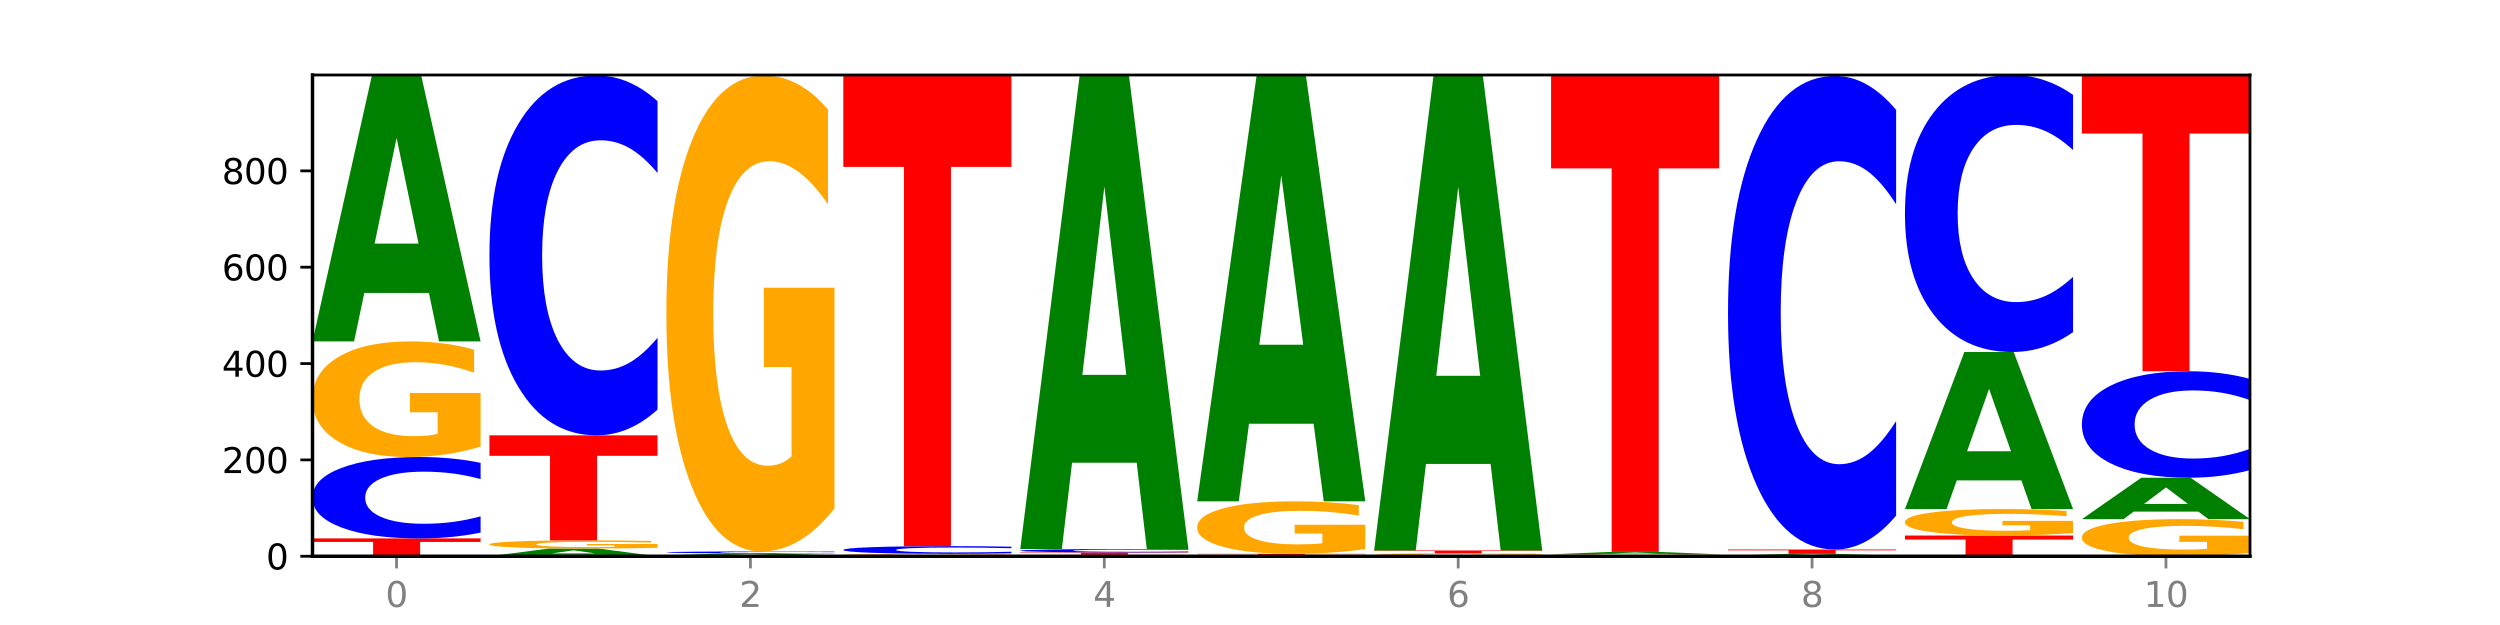<?xml version="1.0" encoding="utf-8" standalone="no"?>
<!DOCTYPE svg PUBLIC "-//W3C//DTD SVG 1.1//EN"
  "http://www.w3.org/Graphics/SVG/1.1/DTD/svg11.dtd">
<svg xmlns:xlink="http://www.w3.org/1999/xlink" width="720pt" height="180pt" viewBox="0 0 720 180" xmlns="http://www.w3.org/2000/svg" version="1.1">
 <defs>
  <style type="text/css">*{stroke-linejoin: round; stroke-linecap: butt}</style>
 </defs>
 <g id="figure_1">
  <g id="patch_1">
   <path d="M 0 180 
L 720 180 
L 720 0 
L 0 0 
z
" style="fill: #ffffff"/>
  </g>
  <g id="axes_1">
   <g id="patch_2">
    <path d="M 90 160.2 
L 648 160.2 
L 648 21.6 
L 90 21.6 
z
" style="fill: #ffffff"/>
   </g>
   <g id="line2d_1">
    <path d="M 90 160.2 
L 648 160.2 
" clip-path="url(#p30aca58272)" style="fill: none; stroke: #000000; stroke-width: 0.5; stroke-linecap: square"/>
   </g>
   <g id="patch_3">
    <path d="M 90 155.067 
L 138.411 155.067 
L 138.411 156.068 
L 120.994 156.068 
L 120.994 160.2 
L 107.45 160.2 
L 107.45 156.068 
L 90 156.068 
L 90 155.067 
z
" clip-path="url(#p30aca58272)" style="fill: #ff0000"/>
   </g>
   <g id="patch_4">
    <path d="M 138.411 153.386 
Q 134.361 154.219 129.983 154.64 
Q 125.604 155.067 120.835 155.067 
Q 106.613 155.067 98.306 151.909 
Q 90 148.751 90 143.351 
Q 90 137.931 98.306 134.778 
Q 106.613 131.62 120.835 131.62 
Q 125.604 131.62 129.983 132.046 
Q 134.361 132.467 138.411 133.3 
L 138.411 137.974 
Q 134.325 136.87 130.361 136.357 
Q 126.397 135.843 122.018 135.843 
Q 114.163 135.843 109.662 137.844 
Q 105.173 139.839 105.173 143.351 
Q 105.173 146.847 109.662 148.848 
Q 114.163 150.843 122.018 150.843 
Q 126.397 150.843 130.361 150.33 
Q 134.325 149.812 138.411 148.707 
L 138.411 153.386 
z
" clip-path="url(#p30aca58272)" style="fill: #0000ff"/>
   </g>
   <g id="patch_5">
    <path d="M 138.411 128.607 
Q 133.529 130.113 128.277 130.87 
Q 123.026 131.62 117.428 131.62 
Q 104.777 131.62 97.389 127.135 
Q 90 122.651 90 114.981 
Q 90 107.223 97.519 102.773 
Q 105.048 98.323 118.144 98.323 
Q 123.189 98.323 127.811 98.928 
Q 132.444 99.526 136.545 100.709 
L 136.545 107.347 
Q 132.313 105.827 128.126 105.077 
Q 123.938 104.32 119.728 104.32 
Q 111.938 104.32 107.717 107.085 
Q 103.497 109.843 103.497 114.981 
Q 103.497 120.071 107.566 122.85 
Q 111.634 125.622 119.12 125.622 
Q 121.16 125.622 122.907 125.464 
Q 124.654 125.299 126.042 124.955 
L 126.042 118.723 
L 118.068 118.723 
L 118.068 113.173 
L 138.411 113.173 
L 138.411 128.607 
z
" clip-path="url(#p30aca58272)" style="fill: #ffa600"/>
   </g>
   <g id="patch_6">
    <path d="M 123.534 84.371 
L 104.916 84.371 
L 101.977 98.323 
L 90 98.323 
L 107.104 21.739 
L 121.307 21.739 
L 138.411 98.323 
L 126.444 98.323 
L 123.534 84.371 
z
M 107.886 70.158 
L 120.535 70.158 
L 114.22 39.695 
L 107.886 70.158 
z
" clip-path="url(#p30aca58272)" style="fill: #008000"/>
   </g>
   <g id="patch_7">
    <path d="M 174.493 159.796 
L 155.875 159.796 
L 152.935 160.2 
L 140.959 160.2 
L 158.063 157.98 
L 172.266 157.98 
L 189.37 160.2 
L 177.403 160.2 
L 174.493 159.796 
z
M 158.845 159.384 
L 171.494 159.384 
L 165.179 158.501 
L 158.845 159.384 
z
" clip-path="url(#p30aca58272)" style="fill: #008000"/>
   </g>
   <g id="patch_8">
    <path d="M 189.37 157.767 
Q 184.488 157.873 179.236 157.927 
Q 173.985 157.98 168.387 157.98 
Q 155.736 157.98 148.347 157.663 
Q 140.959 157.345 140.959 156.802 
Q 140.959 156.252 148.478 155.937 
Q 156.007 155.622 169.103 155.622 
Q 174.148 155.622 178.77 155.664 
Q 183.403 155.707 187.504 155.791 
L 187.504 156.261 
Q 183.272 156.153 179.084 156.1 
Q 174.896 156.046 170.687 156.046 
Q 162.897 156.046 158.676 156.242 
Q 154.456 156.438 154.456 156.802 
Q 154.456 157.162 158.524 157.359 
Q 162.593 157.555 170.079 157.555 
Q 172.119 157.555 173.866 157.544 
Q 175.613 157.532 177.001 157.508 
L 177.001 157.067 
L 169.027 157.067 
L 169.027 156.673 
L 189.37 156.673 
L 189.37 157.767 
z
" clip-path="url(#p30aca58272)" style="fill: #ffa600"/>
   </g>
   <g id="patch_9">
    <path d="M 140.959 125.377 
L 189.37 125.377 
L 189.37 131.275 
L 171.953 131.275 
L 171.953 155.622 
L 158.409 155.622 
L 158.409 131.275 
L 140.959 131.275 
L 140.959 125.377 
z
" clip-path="url(#p30aca58272)" style="fill: #ff0000"/>
   </g>
   <g id="patch_10">
    <path d="M 189.37 117.948 
Q 185.32 121.63 180.942 123.493 
Q 176.563 125.377 171.794 125.377 
Q 157.572 125.377 149.265 111.418 
Q 140.959 97.46 140.959 73.59 
Q 140.959 49.634 149.265 35.697 
Q 157.572 21.739 171.794 21.739 
Q 176.563 21.739 180.942 23.623 
Q 185.32 25.485 189.37 29.167 
L 189.37 49.826 
Q 185.284 44.945 181.32 42.676 
Q 177.356 40.407 172.977 40.407 
Q 165.122 40.407 160.621 49.248 
Q 156.132 58.069 156.132 73.59 
Q 156.132 89.047 160.621 97.888 
Q 165.122 106.708 172.977 106.708 
Q 177.356 106.708 181.32 104.439 
Q 185.284 102.149 189.37 97.267 
L 189.37 117.948 
z
" clip-path="url(#p30aca58272)" style="fill: #0000ff"/>
   </g>
   <g id="patch_11">
    <path d="M 191.918 159.923 
L 240.329 159.923 
L 240.329 159.977 
L 222.912 159.977 
L 222.912 160.2 
L 209.368 160.2 
L 209.368 159.977 
L 191.918 159.977 
L 191.918 159.923 
z
" clip-path="url(#p30aca58272)" style="fill: #ff0000"/>
   </g>
   <g id="patch_12">
    <path d="M 225.452 159.821 
L 206.834 159.821 
L 203.894 159.923 
L 191.918 159.923 
L 209.021 159.368 
L 223.225 159.368 
L 240.329 159.923 
L 228.362 159.923 
L 225.452 159.821 
z
M 209.803 159.718 
L 222.453 159.718 
L 216.138 159.498 
L 209.803 159.718 
z
" clip-path="url(#p30aca58272)" style="fill: #008000"/>
   </g>
   <g id="patch_13">
    <path d="M 240.329 159.328 
Q 236.279 159.348 231.9 159.357 
Q 227.522 159.368 222.753 159.368 
Q 208.53 159.368 200.224 159.293 
Q 191.918 159.218 191.918 159.09 
Q 191.918 158.962 200.224 158.887 
Q 208.53 158.813 222.753 158.813 
Q 227.522 158.813 231.9 158.823 
Q 236.279 158.833 240.329 158.852 
L 240.329 158.963 
Q 236.243 158.937 232.279 158.925 
Q 228.314 158.913 223.936 158.913 
Q 216.081 158.913 211.58 158.96 
Q 207.091 159.007 207.091 159.09 
Q 207.091 159.173 211.58 159.22 
Q 216.081 159.268 223.936 159.268 
Q 228.314 159.268 232.279 159.255 
Q 236.243 159.243 240.329 159.217 
L 240.329 159.328 
z
" clip-path="url(#p30aca58272)" style="fill: #0000ff"/>
   </g>
   <g id="patch_14">
    <path d="M 240.329 146.411 
Q 235.446 152.612 230.195 155.726 
Q 224.944 158.813 219.346 158.813 
Q 206.695 158.813 199.306 140.351 
Q 191.918 121.89 191.918 90.318 
Q 191.918 58.379 199.437 40.059 
Q 206.966 21.739 220.062 21.739 
Q 225.107 21.739 229.729 24.23 
Q 234.361 26.694 238.463 31.564 
L 238.463 58.888 
Q 234.231 52.631 230.043 49.544 
Q 225.855 46.43 221.646 46.43 
Q 213.856 46.43 209.635 57.812 
Q 205.415 69.167 205.415 90.318 
Q 205.415 111.271 209.483 122.711 
Q 213.552 134.122 221.038 134.122 
Q 223.078 134.122 224.825 133.471 
Q 226.571 132.791 227.96 131.375 
L 227.96 105.722 
L 219.986 105.722 
L 219.986 82.871 
L 240.329 82.871 
L 240.329 146.411 
z
" clip-path="url(#p30aca58272)" style="fill: #ffa600"/>
   </g>
   <g id="patch_15">
    <path d="M 276.411 160.149 
L 257.793 160.149 
L 254.853 160.2 
L 242.877 160.2 
L 259.98 159.923 
L 274.184 159.923 
L 291.288 160.2 
L 279.321 160.2 
L 276.411 160.149 
z
M 260.762 160.098 
L 273.412 160.098 
L 267.097 159.988 
L 260.762 160.098 
z
" clip-path="url(#p30aca58272)" style="fill: #008000"/>
   </g>
   <g id="patch_16">
    <path d="M 291.288 159.885 
Q 286.405 159.904 281.154 159.913 
Q 275.903 159.923 270.305 159.923 
Q 257.654 159.923 250.265 159.866 
Q 242.877 159.81 242.877 159.715 
Q 242.877 159.618 250.395 159.562 
Q 257.925 159.506 271.021 159.506 
Q 276.066 159.506 280.688 159.514 
Q 285.32 159.521 289.422 159.536 
L 289.422 159.619 
Q 285.19 159.6 281.002 159.591 
Q 276.814 159.581 272.605 159.581 
Q 264.815 159.581 260.594 159.616 
Q 256.374 159.65 256.374 159.715 
Q 256.374 159.778 260.442 159.813 
Q 264.511 159.848 271.997 159.848 
Q 274.037 159.848 275.784 159.846 
Q 277.53 159.844 278.919 159.839 
L 278.919 159.761 
L 270.945 159.761 
L 270.945 159.692 
L 291.288 159.692 
L 291.288 159.885 
z
" clip-path="url(#p30aca58272)" style="fill: #ffa600"/>
   </g>
   <g id="patch_17">
    <path d="M 291.288 159.347 
Q 287.238 159.426 282.859 159.466 
Q 278.481 159.506 273.711 159.506 
Q 259.489 159.506 251.183 159.207 
Q 242.877 158.908 242.877 158.397 
Q 242.877 157.884 251.183 157.585 
Q 259.489 157.286 273.711 157.286 
Q 278.481 157.286 282.859 157.327 
Q 287.238 157.367 291.288 157.446 
L 291.288 157.888 
Q 287.202 157.784 283.237 157.735 
Q 279.273 157.686 274.895 157.686 
Q 267.04 157.686 262.539 157.876 
Q 258.05 158.065 258.05 158.397 
Q 258.05 158.728 262.539 158.918 
Q 267.04 159.106 274.895 159.106 
Q 279.273 159.106 283.237 159.058 
Q 287.202 159.009 291.288 158.904 
L 291.288 159.347 
z
" clip-path="url(#p30aca58272)" style="fill: #0000ff"/>
   </g>
   <g id="patch_18">
    <path d="M 242.877 21.6 
L 291.288 21.6 
L 291.288 48.063 
L 273.871 48.063 
L 273.871 157.286 
L 260.327 157.286 
L 260.327 48.063 
L 242.877 48.063 
L 242.877 21.6 
z
" clip-path="url(#p30aca58272)" style="fill: #ff0000"/>
   </g>
   <g id="patch_19">
    <path d="M 342.247 160.162 
Q 337.364 160.181 332.113 160.191 
Q 326.862 160.2 321.263 160.2 
Q 308.613 160.2 301.224 160.144 
Q 293.836 160.088 293.836 159.992 
Q 293.836 159.895 301.354 159.839 
Q 308.884 159.784 321.98 159.784 
Q 327.025 159.784 331.647 159.791 
Q 336.279 159.799 340.38 159.814 
L 340.38 159.897 
Q 336.149 159.878 331.961 159.868 
Q 327.773 159.859 323.564 159.859 
Q 315.774 159.859 311.553 159.893 
Q 307.333 159.928 307.333 159.992 
Q 307.333 160.056 311.401 160.09 
Q 315.47 160.125 322.956 160.125 
Q 324.996 160.125 326.742 160.123 
Q 328.489 160.121 329.878 160.117 
L 329.878 160.039 
L 321.904 160.039 
L 321.904 159.969 
L 342.247 159.969 
L 342.247 160.162 
z
" clip-path="url(#p30aca58272)" style="fill: #ffa600"/>
   </g>
   <g id="patch_20">
    <path d="M 293.836 159.09 
L 342.247 159.09 
L 342.247 159.225 
L 324.83 159.225 
L 324.83 159.784 
L 311.286 159.784 
L 311.286 159.225 
L 293.836 159.225 
L 293.836 159.09 
z
" clip-path="url(#p30aca58272)" style="fill: #ff0000"/>
   </g>
   <g id="patch_21">
    <path d="M 342.247 159.02 
Q 338.197 159.055 333.818 159.072 
Q 329.439 159.09 324.67 159.09 
Q 310.448 159.09 302.142 158.959 
Q 293.836 158.828 293.836 158.605 
Q 293.836 158.38 302.142 158.25 
Q 310.448 158.119 324.67 158.119 
Q 329.439 158.119 333.818 158.137 
Q 338.197 158.154 342.247 158.189 
L 342.247 158.382 
Q 338.16 158.336 334.196 158.315 
Q 330.232 158.294 325.853 158.294 
Q 317.998 158.294 313.498 158.377 
Q 309.009 158.459 309.009 158.605 
Q 309.009 158.75 313.498 158.833 
Q 317.998 158.915 325.853 158.915 
Q 330.232 158.915 334.196 158.894 
Q 338.16 158.872 342.247 158.827 
L 342.247 159.02 
z
" clip-path="url(#p30aca58272)" style="fill: #0000ff"/>
   </g>
   <g id="patch_22">
    <path d="M 327.37 133.275 
L 308.752 133.275 
L 305.812 158.119 
L 293.836 158.119 
L 310.939 21.739 
L 325.143 21.739 
L 342.247 158.119 
L 330.28 158.119 
L 327.37 133.275 
z
M 311.721 107.963 
L 324.371 107.963 
L 318.056 53.715 
L 311.721 107.963 
z
" clip-path="url(#p30aca58272)" style="fill: #008000"/>
   </g>
   <g id="patch_23">
    <path d="M 393.205 160.19 
Q 389.156 160.195 384.777 160.197 
Q 380.398 160.2 375.629 160.2 
Q 361.407 160.2 353.101 160.181 
Q 344.795 160.163 344.795 160.131 
Q 344.795 160.099 353.101 160.08 
Q 361.407 160.061 375.629 160.061 
Q 380.398 160.061 384.777 160.064 
Q 389.156 160.066 393.205 160.071 
L 393.205 160.099 
Q 389.119 160.092 385.155 160.089 
Q 381.191 160.086 376.812 160.086 
Q 368.957 160.086 364.457 160.098 
Q 359.968 160.11 359.968 160.131 
Q 359.968 160.151 364.457 160.163 
Q 368.957 160.175 376.812 160.175 
Q 381.191 160.175 385.155 160.172 
Q 389.119 160.169 393.205 160.162 
L 393.205 160.19 
z
" clip-path="url(#p30aca58272)" style="fill: #0000ff"/>
   </g>
   <g id="patch_24">
    <path d="M 344.795 159.506 
L 393.205 159.506 
L 393.205 159.615 
L 375.789 159.615 
L 375.789 160.061 
L 362.245 160.061 
L 362.245 159.615 
L 344.795 159.615 
L 344.795 159.506 
z
" clip-path="url(#p30aca58272)" style="fill: #ff0000"/>
   </g>
   <g id="patch_25">
    <path d="M 393.205 158.138 
Q 388.323 158.822 383.072 159.166 
Q 377.821 159.506 372.222 159.506 
Q 359.572 159.506 352.183 157.47 
Q 344.795 155.433 344.795 151.95 
Q 344.795 148.426 352.313 146.405 
Q 359.843 144.384 372.938 144.384 
Q 377.983 144.384 382.605 144.659 
Q 387.238 144.93 391.339 145.468 
L 391.339 148.482 
Q 387.108 147.792 382.92 147.451 
Q 378.732 147.108 374.522 147.108 
Q 366.732 147.108 362.512 148.364 
Q 358.291 149.616 358.291 151.95 
Q 358.291 154.261 362.36 155.523 
Q 366.429 156.782 373.915 156.782 
Q 375.955 156.782 377.701 156.71 
Q 379.448 156.635 380.837 156.479 
L 380.837 153.649 
L 372.862 153.649 
L 372.862 151.128 
L 393.205 151.128 
L 393.205 158.138 
z
" clip-path="url(#p30aca58272)" style="fill: #ffa600"/>
   </g>
   <g id="patch_26">
    <path d="M 378.329 122.042 
L 359.711 122.042 
L 356.771 144.384 
L 344.795 144.384 
L 361.898 21.739 
L 376.102 21.739 
L 393.205 144.384 
L 381.239 144.384 
L 378.329 122.042 
z
M 362.68 99.279 
L 375.33 99.279 
L 369.015 50.494 
L 362.68 99.279 
z
" clip-path="url(#p30aca58272)" style="fill: #008000"/>
   </g>
   <g id="patch_27">
    <path d="M 444.164 160.18 
Q 440.115 160.19 435.736 160.195 
Q 431.357 160.2 426.588 160.2 
Q 412.366 160.2 404.06 160.163 
Q 395.753 160.125 395.753 160.061 
Q 395.753 159.997 404.06 159.96 
Q 412.366 159.923 426.588 159.923 
Q 431.357 159.923 435.736 159.928 
Q 440.115 159.933 444.164 159.942 
L 444.164 159.998 
Q 440.078 159.985 436.114 159.979 
Q 432.15 159.973 427.771 159.973 
Q 419.916 159.973 415.415 159.996 
Q 410.927 160.02 410.927 160.061 
Q 410.927 160.103 415.415 160.126 
Q 419.916 160.15 427.771 160.15 
Q 432.15 160.15 436.114 160.144 
Q 440.078 160.138 444.164 160.125 
L 444.164 160.18 
z
" clip-path="url(#p30aca58272)" style="fill: #0000ff"/>
   </g>
   <g id="patch_28">
    <path d="M 444.164 159.872 
Q 439.282 159.897 434.031 159.91 
Q 428.78 159.923 423.181 159.923 
Q 410.531 159.923 403.142 159.848 
Q 395.753 159.773 395.753 159.645 
Q 395.753 159.516 403.272 159.442 
Q 410.802 159.368 423.897 159.368 
Q 428.942 159.368 433.564 159.378 
Q 438.197 159.388 442.298 159.407 
L 442.298 159.518 
Q 438.067 159.493 433.879 159.48 
Q 429.691 159.468 425.481 159.468 
Q 417.691 159.468 413.471 159.514 
Q 409.25 159.56 409.25 159.645 
Q 409.25 159.73 413.319 159.776 
Q 417.388 159.823 424.874 159.823 
Q 426.914 159.823 428.66 159.82 
Q 430.407 159.817 431.796 159.811 
L 431.796 159.708 
L 423.821 159.708 
L 423.821 159.615 
L 444.164 159.615 
L 444.164 159.872 
z
" clip-path="url(#p30aca58272)" style="fill: #ffa600"/>
   </g>
   <g id="patch_29">
    <path d="M 395.753 158.535 
L 444.164 158.535 
L 444.164 158.697 
L 426.748 158.697 
L 426.748 159.368 
L 413.204 159.368 
L 413.204 158.697 
L 395.753 158.697 
L 395.753 158.535 
z
" clip-path="url(#p30aca58272)" style="fill: #ff0000"/>
   </g>
   <g id="patch_30">
    <path d="M 429.288 133.615 
L 410.67 133.615 
L 407.73 158.535 
L 395.753 158.535 
L 412.857 21.739 
L 427.061 21.739 
L 444.164 158.535 
L 432.198 158.535 
L 429.288 133.615 
z
M 413.639 108.226 
L 426.289 108.226 
L 419.974 53.812 
L 413.639 108.226 
z
" clip-path="url(#p30aca58272)" style="fill: #008000"/>
   </g>
   <g id="patch_31">
    <path d="M 495.123 160.18 
Q 491.074 160.19 486.695 160.195 
Q 482.316 160.2 477.547 160.2 
Q 463.325 160.2 455.019 160.163 
Q 446.712 160.125 446.712 160.061 
Q 446.712 159.997 455.019 159.96 
Q 463.325 159.923 477.547 159.923 
Q 482.316 159.923 486.695 159.928 
Q 491.074 159.933 495.123 159.942 
L 495.123 159.998 
Q 491.037 159.985 487.073 159.979 
Q 483.109 159.973 478.73 159.973 
Q 470.875 159.973 466.374 159.996 
Q 461.886 160.02 461.886 160.061 
Q 461.886 160.103 466.374 160.126 
Q 470.875 160.15 478.73 160.15 
Q 483.109 160.15 487.073 160.144 
Q 491.037 160.138 495.123 160.125 
L 495.123 160.18 
z
" clip-path="url(#p30aca58272)" style="fill: #0000ff"/>
   </g>
   <g id="patch_32">
    <path d="M 495.123 159.897 
Q 490.241 159.91 484.99 159.916 
Q 479.739 159.923 474.14 159.923 
Q 461.489 159.923 454.101 159.885 
Q 446.712 159.848 446.712 159.784 
Q 446.712 159.719 454.231 159.682 
Q 461.761 159.645 474.856 159.645 
Q 479.901 159.645 484.523 159.65 
Q 489.156 159.655 493.257 159.665 
L 493.257 159.72 
Q 489.026 159.708 484.838 159.701 
Q 480.65 159.695 476.44 159.695 
Q 468.65 159.695 464.43 159.718 
Q 460.209 159.741 460.209 159.784 
Q 460.209 159.826 464.278 159.849 
Q 468.346 159.873 475.833 159.873 
Q 477.872 159.873 479.619 159.871 
Q 481.366 159.87 482.755 159.867 
L 482.755 159.815 
L 474.78 159.815 
L 474.78 159.769 
L 495.123 159.769 
L 495.123 159.897 
z
" clip-path="url(#p30aca58272)" style="fill: #ffa600"/>
   </g>
   <g id="patch_33">
    <path d="M 480.247 159.519 
L 461.629 159.519 
L 458.689 159.645 
L 446.712 159.645 
L 463.816 158.951 
L 478.02 158.951 
L 495.123 159.645 
L 483.157 159.645 
L 480.247 159.519 
z
M 464.598 159.39 
L 477.248 159.39 
L 470.933 159.114 
L 464.598 159.39 
z
" clip-path="url(#p30aca58272)" style="fill: #008000"/>
   </g>
   <g id="patch_34">
    <path d="M 446.712 21.739 
L 495.123 21.739 
L 495.123 48.499 
L 477.707 48.499 
L 477.707 158.951 
L 464.163 158.951 
L 464.163 48.499 
L 446.712 48.499 
L 446.712 21.739 
z
" clip-path="url(#p30aca58272)" style="fill: #ff0000"/>
   </g>
   <g id="patch_35">
    <path d="M 546.082 160.187 
Q 541.2 160.194 535.949 160.197 
Q 530.697 160.2 525.099 160.2 
Q 512.448 160.2 505.06 160.181 
Q 497.671 160.163 497.671 160.131 
Q 497.671 160.098 505.19 160.08 
Q 512.72 160.061 525.815 160.061 
Q 530.86 160.061 535.482 160.064 
Q 540.115 160.066 544.216 160.071 
L 544.216 160.099 
Q 539.985 160.093 535.797 160.089 
Q 531.609 160.086 527.399 160.086 
Q 519.609 160.086 515.389 160.098 
Q 511.168 160.109 511.168 160.131 
Q 511.168 160.152 515.237 160.163 
Q 519.305 160.175 526.792 160.175 
Q 528.831 160.175 530.578 160.174 
Q 532.325 160.174 533.714 160.172 
L 533.714 160.146 
L 525.739 160.146 
L 525.739 160.123 
L 546.082 160.123 
L 546.082 160.187 
z
" clip-path="url(#p30aca58272)" style="fill: #ffa600"/>
   </g>
   <g id="patch_36">
    <path d="M 531.206 159.96 
L 512.587 159.96 
L 509.648 160.061 
L 497.671 160.061 
L 514.775 159.506 
L 528.979 159.506 
L 546.082 160.061 
L 534.116 160.061 
L 531.206 159.96 
z
M 515.557 159.857 
L 528.206 159.857 
L 521.892 159.636 
L 515.557 159.857 
z
" clip-path="url(#p30aca58272)" style="fill: #008000"/>
   </g>
   <g id="patch_37">
    <path d="M 497.671 158.258 
L 546.082 158.258 
L 546.082 158.501 
L 528.666 158.501 
L 528.666 159.506 
L 515.122 159.506 
L 515.122 158.501 
L 497.671 158.501 
L 497.671 158.258 
z
" clip-path="url(#p30aca58272)" style="fill: #ff0000"/>
   </g>
   <g id="patch_38">
    <path d="M 546.082 148.482 
Q 542.033 153.328 537.654 155.779 
Q 533.275 158.258 528.506 158.258 
Q 514.284 158.258 505.978 139.89 
Q 497.671 121.521 497.671 90.11 
Q 497.671 58.585 505.978 40.246 
Q 514.284 21.877 528.506 21.877 
Q 533.275 21.877 537.654 24.357 
Q 542.033 26.808 546.082 31.653 
L 546.082 58.839 
Q 541.996 52.416 538.032 49.43 
Q 534.068 46.443 529.689 46.443 
Q 521.834 46.443 517.333 58.078 
Q 512.845 69.685 512.845 90.11 
Q 512.845 110.45 517.333 122.085 
Q 521.834 133.692 529.689 133.692 
Q 534.068 133.692 538.032 130.706 
Q 541.996 127.691 546.082 121.268 
L 546.082 148.482 
z
" clip-path="url(#p30aca58272)" style="fill: #0000ff"/>
   </g>
   <g id="patch_39">
    <path d="M 548.63 154.234 
L 597.041 154.234 
L 597.041 155.398 
L 579.624 155.398 
L 579.624 160.2 
L 566.081 160.2 
L 566.081 155.398 
L 548.63 155.398 
L 548.63 154.234 
z
" clip-path="url(#p30aca58272)" style="fill: #ff0000"/>
   </g>
   <g id="patch_40">
    <path d="M 597.041 153.544 
Q 592.159 153.889 586.908 154.062 
Q 581.656 154.234 576.058 154.234 
Q 563.407 154.234 556.019 153.207 
Q 548.63 152.179 548.63 150.421 
Q 548.63 148.643 556.149 147.623 
Q 563.679 146.604 576.774 146.604 
Q 581.819 146.604 586.441 146.742 
Q 591.074 146.879 595.175 147.151 
L 595.175 148.672 
Q 590.944 148.323 586.756 148.151 
Q 582.568 147.978 578.358 147.978 
Q 570.568 147.978 566.348 148.612 
Q 562.127 149.244 562.127 150.421 
Q 562.127 151.588 566.196 152.225 
Q 570.264 152.86 577.75 152.86 
Q 579.79 152.86 581.537 152.823 
Q 583.284 152.786 584.673 152.707 
L 584.673 151.279 
L 576.698 151.279 
L 576.698 150.007 
L 597.041 150.007 
L 597.041 153.544 
z
" clip-path="url(#p30aca58272)" style="fill: #ffa600"/>
   </g>
   <g id="patch_41">
    <path d="M 582.164 138.364 
L 563.546 138.364 
L 560.607 146.604 
L 548.63 146.604 
L 565.734 101.375 
L 579.937 101.375 
L 597.041 146.604 
L 585.074 146.604 
L 582.164 138.364 
z
M 566.516 129.97 
L 579.165 129.97 
L 572.85 111.979 
L 566.516 129.97 
z
" clip-path="url(#p30aca58272)" style="fill: #008000"/>
   </g>
   <g id="patch_42">
    <path d="M 597.041 95.657 
Q 592.992 98.491 588.613 99.925 
Q 584.234 101.375 579.465 101.375 
Q 565.243 101.375 556.936 90.63 
Q 548.63 79.886 548.63 61.512 
Q 548.63 43.072 556.936 32.344 
Q 565.243 21.6 579.465 21.6 
Q 584.234 21.6 588.613 23.05 
Q 592.992 24.484 597.041 27.318 
L 597.041 43.22 
Q 592.955 39.463 588.991 37.716 
Q 585.027 35.97 580.648 35.97 
Q 572.793 35.97 568.292 42.775 
Q 563.804 49.565 563.804 61.512 
Q 563.804 73.41 568.292 80.216 
Q 572.793 87.005 580.648 87.005 
Q 585.027 87.005 588.991 85.258 
Q 592.955 83.495 597.041 79.738 
L 597.041 95.657 
z
" clip-path="url(#p30aca58272)" style="fill: #0000ff"/>
   </g>
   <g id="patch_43">
    <path d="M 648 159.233 
Q 643.118 159.717 637.866 159.959 
Q 632.615 160.2 627.017 160.2 
Q 614.366 160.2 606.978 158.761 
Q 599.589 157.322 599.589 154.862 
Q 599.589 152.373 607.108 150.945 
Q 614.637 149.517 627.733 149.517 
Q 632.778 149.517 637.4 149.711 
Q 642.033 149.903 646.134 150.283 
L 646.134 152.412 
Q 641.903 151.925 637.715 151.684 
Q 633.527 151.441 629.317 151.441 
Q 621.527 151.441 617.306 152.329 
Q 613.086 153.213 613.086 154.862 
Q 613.086 156.495 617.155 157.386 
Q 621.223 158.276 628.709 158.276 
Q 630.749 158.276 632.496 158.225 
Q 634.243 158.172 635.631 158.062 
L 635.631 156.062 
L 627.657 156.062 
L 627.657 154.281 
L 648 154.281 
L 648 159.233 
z
" clip-path="url(#p30aca58272)" style="fill: #ffa600"/>
   </g>
   <g id="patch_44">
    <path d="M 633.123 147.344 
L 614.505 147.344 
L 611.566 149.517 
L 599.589 149.517 
L 616.693 137.586 
L 630.896 137.586 
L 648 149.517 
L 636.033 149.517 
L 633.123 147.344 
z
M 617.475 145.129 
L 630.124 145.129 
L 623.809 140.383 
L 617.475 145.129 
z
" clip-path="url(#p30aca58272)" style="fill: #008000"/>
   </g>
   <g id="patch_45">
    <path d="M 648 135.388 
Q 643.951 136.477 639.572 137.028 
Q 635.193 137.586 630.424 137.586 
Q 616.202 137.586 607.895 133.456 
Q 599.589 129.326 599.589 122.264 
Q 599.589 115.177 607.895 111.054 
Q 616.202 106.924 630.424 106.924 
Q 635.193 106.924 639.572 107.482 
Q 643.951 108.033 648 109.122 
L 648 115.234 
Q 643.914 113.79 639.95 113.119 
Q 635.986 112.447 631.607 112.447 
Q 623.752 112.447 619.251 115.063 
Q 614.762 117.673 614.762 122.264 
Q 614.762 126.837 619.251 129.453 
Q 623.752 132.063 631.607 132.063 
Q 635.986 132.063 639.95 131.391 
Q 643.914 130.714 648 129.269 
L 648 135.388 
z
" clip-path="url(#p30aca58272)" style="fill: #0000ff"/>
   </g>
   <g id="patch_46">
    <path d="M 599.589 21.877 
L 648 21.877 
L 648 38.464 
L 630.583 38.464 
L 630.583 106.924 
L 617.04 106.924 
L 617.04 38.464 
L 599.589 38.464 
L 599.589 21.877 
z
" clip-path="url(#p30aca58272)" style="fill: #ff0000"/>
   </g>
   <g id="matplotlib.axis_1">
    <g id="xtick_1">
     <g id="line2d_2">
      <defs>
       <path id="me32cd9e005" d="M 0 0 
L 0 3.5 
" style="stroke: #808080; stroke-width: 0.8"/>
      </defs>
      <g>
       <use xlink:href="#me32cd9e005" x="114.205" y="160.2" style="fill: #808080; stroke: #808080; stroke-width: 0.8"/>
      </g>
     </g>
     <g id="text_1">
      <!-- 0 -->
      <g style="fill: #808080" transform="translate(111.024 174.798) scale(0.1 -0.1)">
       <defs>
        <path id="DejaVuSans-30" d="M 2034 4250 
Q 1547 4250 1301 3770 
Q 1056 3291 1056 2328 
Q 1056 1369 1301 889 
Q 1547 409 2034 409 
Q 2525 409 2770 889 
Q 3016 1369 3016 2328 
Q 3016 3291 2770 3770 
Q 2525 4250 2034 4250 
z
M 2034 4750 
Q 2819 4750 3233 4129 
Q 3647 3509 3647 2328 
Q 3647 1150 3233 529 
Q 2819 -91 2034 -91 
Q 1250 -91 836 529 
Q 422 1150 422 2328 
Q 422 3509 836 4129 
Q 1250 4750 2034 4750 
z
" transform="scale(0.016)"/>
       </defs>
       <use xlink:href="#DejaVuSans-30"/>
      </g>
     </g>
    </g>
    <g id="xtick_2">
     <g id="line2d_3">
      <g>
       <use xlink:href="#me32cd9e005" x="216.123" y="160.2" style="fill: #808080; stroke: #808080; stroke-width: 0.8"/>
      </g>
     </g>
     <g id="text_2">
      <!-- 2 -->
      <g style="fill: #808080" transform="translate(212.942 174.798) scale(0.1 -0.1)">
       <defs>
        <path id="DejaVuSans-32" d="M 1228 531 
L 3431 531 
L 3431 0 
L 469 0 
L 469 531 
Q 828 903 1448 1529 
Q 2069 2156 2228 2338 
Q 2531 2678 2651 2914 
Q 2772 3150 2772 3378 
Q 2772 3750 2511 3984 
Q 2250 4219 1831 4219 
Q 1534 4219 1204 4116 
Q 875 4013 500 3803 
L 500 4441 
Q 881 4594 1212 4672 
Q 1544 4750 1819 4750 
Q 2544 4750 2975 4387 
Q 3406 4025 3406 3419 
Q 3406 3131 3298 2873 
Q 3191 2616 2906 2266 
Q 2828 2175 2409 1742 
Q 1991 1309 1228 531 
z
" transform="scale(0.016)"/>
       </defs>
       <use xlink:href="#DejaVuSans-32"/>
      </g>
     </g>
    </g>
    <g id="xtick_3">
     <g id="line2d_4">
      <g>
       <use xlink:href="#me32cd9e005" x="318.041" y="160.2" style="fill: #808080; stroke: #808080; stroke-width: 0.8"/>
      </g>
     </g>
     <g id="text_3">
      <!-- 4 -->
      <g style="fill: #808080" transform="translate(314.86 174.798) scale(0.1 -0.1)">
       <defs>
        <path id="DejaVuSans-34" d="M 2419 4116 
L 825 1625 
L 2419 1625 
L 2419 4116 
z
M 2253 4666 
L 3047 4666 
L 3047 1625 
L 3713 1625 
L 3713 1100 
L 3047 1100 
L 3047 0 
L 2419 0 
L 2419 1100 
L 313 1100 
L 313 1709 
L 2253 4666 
z
" transform="scale(0.016)"/>
       </defs>
       <use xlink:href="#DejaVuSans-34"/>
      </g>
     </g>
    </g>
    <g id="xtick_4">
     <g id="line2d_5">
      <g>
       <use xlink:href="#me32cd9e005" x="419.959" y="160.2" style="fill: #808080; stroke: #808080; stroke-width: 0.8"/>
      </g>
     </g>
     <g id="text_4">
      <!-- 6 -->
      <g style="fill: #808080" transform="translate(416.778 174.798) scale(0.1 -0.1)">
       <defs>
        <path id="DejaVuSans-36" d="M 2113 2584 
Q 1688 2584 1439 2293 
Q 1191 2003 1191 1497 
Q 1191 994 1439 701 
Q 1688 409 2113 409 
Q 2538 409 2786 701 
Q 3034 994 3034 1497 
Q 3034 2003 2786 2293 
Q 2538 2584 2113 2584 
z
M 3366 4563 
L 3366 3988 
Q 3128 4100 2886 4159 
Q 2644 4219 2406 4219 
Q 1781 4219 1451 3797 
Q 1122 3375 1075 2522 
Q 1259 2794 1537 2939 
Q 1816 3084 2150 3084 
Q 2853 3084 3261 2657 
Q 3669 2231 3669 1497 
Q 3669 778 3244 343 
Q 2819 -91 2113 -91 
Q 1303 -91 875 529 
Q 447 1150 447 2328 
Q 447 3434 972 4092 
Q 1497 4750 2381 4750 
Q 2619 4750 2861 4703 
Q 3103 4656 3366 4563 
z
" transform="scale(0.016)"/>
       </defs>
       <use xlink:href="#DejaVuSans-36"/>
      </g>
     </g>
    </g>
    <g id="xtick_5">
     <g id="line2d_6">
      <g>
       <use xlink:href="#me32cd9e005" x="521.877" y="160.2" style="fill: #808080; stroke: #808080; stroke-width: 0.8"/>
      </g>
     </g>
     <g id="text_5">
      <!-- 8 -->
      <g style="fill: #808080" transform="translate(518.695 174.798) scale(0.1 -0.1)">
       <defs>
        <path id="DejaVuSans-38" d="M 2034 2216 
Q 1584 2216 1326 1975 
Q 1069 1734 1069 1313 
Q 1069 891 1326 650 
Q 1584 409 2034 409 
Q 2484 409 2743 651 
Q 3003 894 3003 1313 
Q 3003 1734 2745 1975 
Q 2488 2216 2034 2216 
z
M 1403 2484 
Q 997 2584 770 2862 
Q 544 3141 544 3541 
Q 544 4100 942 4425 
Q 1341 4750 2034 4750 
Q 2731 4750 3128 4425 
Q 3525 4100 3525 3541 
Q 3525 3141 3298 2862 
Q 3072 2584 2669 2484 
Q 3125 2378 3379 2068 
Q 3634 1759 3634 1313 
Q 3634 634 3220 271 
Q 2806 -91 2034 -91 
Q 1263 -91 848 271 
Q 434 634 434 1313 
Q 434 1759 690 2068 
Q 947 2378 1403 2484 
z
M 1172 3481 
Q 1172 3119 1398 2916 
Q 1625 2713 2034 2713 
Q 2441 2713 2670 2916 
Q 2900 3119 2900 3481 
Q 2900 3844 2670 4047 
Q 2441 4250 2034 4250 
Q 1625 4250 1398 4047 
Q 1172 3844 1172 3481 
z
" transform="scale(0.016)"/>
       </defs>
       <use xlink:href="#DejaVuSans-38"/>
      </g>
     </g>
    </g>
    <g id="xtick_6">
     <g id="line2d_7">
      <g>
       <use xlink:href="#me32cd9e005" x="623.795" y="160.2" style="fill: #808080; stroke: #808080; stroke-width: 0.8"/>
      </g>
     </g>
     <g id="text_6">
      <!-- 10 -->
      <g style="fill: #808080" transform="translate(617.432 174.798) scale(0.1 -0.1)">
       <defs>
        <path id="DejaVuSans-31" d="M 794 531 
L 1825 531 
L 1825 4091 
L 703 3866 
L 703 4441 
L 1819 4666 
L 2450 4666 
L 2450 531 
L 3481 531 
L 3481 0 
L 794 0 
L 794 531 
z
" transform="scale(0.016)"/>
       </defs>
       <use xlink:href="#DejaVuSans-31"/>
       <use xlink:href="#DejaVuSans-30" x="63.623"/>
      </g>
     </g>
    </g>
   </g>
   <g id="matplotlib.axis_2">
    <g id="ytick_1">
     <g id="line2d_8">
      <defs>
       <path id="m115d06b84a" d="M 0 0 
L -3.5 0 
" style="stroke: #000000; stroke-width: 0.8"/>
      </defs>
      <g>
       <use xlink:href="#m115d06b84a" x="90" y="160.2" style="stroke: #000000; stroke-width: 0.8"/>
      </g>
     </g>
     <g id="text_7">
      <!-- 0 -->
      <g transform="translate(76.638 163.999) scale(0.1 -0.1)">
       <use xlink:href="#DejaVuSans-30"/>
      </g>
     </g>
    </g>
    <g id="ytick_2">
     <g id="line2d_9">
      <g>
       <use xlink:href="#m115d06b84a" x="90" y="132.452" style="stroke: #000000; stroke-width: 0.8"/>
      </g>
     </g>
     <g id="text_8">
      <!-- 200 -->
      <g transform="translate(63.913 136.251) scale(0.1 -0.1)">
       <use xlink:href="#DejaVuSans-32"/>
       <use xlink:href="#DejaVuSans-30" x="63.623"/>
       <use xlink:href="#DejaVuSans-30" x="127.246"/>
      </g>
     </g>
    </g>
    <g id="ytick_3">
     <g id="line2d_10">
      <g>
       <use xlink:href="#m115d06b84a" x="90" y="104.705" style="stroke: #000000; stroke-width: 0.8"/>
      </g>
     </g>
     <g id="text_9">
      <!-- 400 -->
      <g transform="translate(63.913 108.504) scale(0.1 -0.1)">
       <use xlink:href="#DejaVuSans-34"/>
       <use xlink:href="#DejaVuSans-30" x="63.623"/>
       <use xlink:href="#DejaVuSans-30" x="127.246"/>
      </g>
     </g>
    </g>
    <g id="ytick_4">
     <g id="line2d_11">
      <g>
       <use xlink:href="#m115d06b84a" x="90" y="76.957" style="stroke: #000000; stroke-width: 0.8"/>
      </g>
     </g>
     <g id="text_10">
      <!-- 600 -->
      <g transform="translate(63.913 80.756) scale(0.1 -0.1)">
       <use xlink:href="#DejaVuSans-36"/>
       <use xlink:href="#DejaVuSans-30" x="63.623"/>
       <use xlink:href="#DejaVuSans-30" x="127.246"/>
      </g>
     </g>
    </g>
    <g id="ytick_5">
     <g id="line2d_12">
      <g>
       <use xlink:href="#m115d06b84a" x="90" y="49.209" style="stroke: #000000; stroke-width: 0.8"/>
      </g>
     </g>
     <g id="text_11">
      <!-- 800 -->
      <g transform="translate(63.913 53.008) scale(0.1 -0.1)">
       <use xlink:href="#DejaVuSans-38"/>
       <use xlink:href="#DejaVuSans-30" x="63.623"/>
       <use xlink:href="#DejaVuSans-30" x="127.246"/>
      </g>
     </g>
    </g>
   </g>
   <g id="patch_47">
    <path d="M 90 160.2 
L 90 21.6 
" style="fill: none; stroke: #000000; stroke-linejoin: miter; stroke-linecap: square"/>
   </g>
   <g id="patch_48">
    <path d="M 648 160.2 
L 648 21.6 
" style="fill: none; stroke: #000000; stroke-width: 0.8; stroke-linejoin: miter; stroke-linecap: square"/>
   </g>
   <g id="patch_49">
    <path d="M 90 160.2 
L 648 160.2 
" style="fill: none; stroke: #000000; stroke-linejoin: miter; stroke-linecap: square"/>
   </g>
   <g id="patch_50">
    <path d="M 90 21.6 
L 648 21.6 
" style="fill: none; stroke: #000000; stroke-width: 0.8; stroke-linejoin: miter; stroke-linecap: square"/>
   </g>
  </g>
 </g>
 <defs>
  <clipPath id="p30aca58272">
   <rect x="90" y="21.6" width="558" height="138.6"/>
  </clipPath>
 </defs>
</svg>
